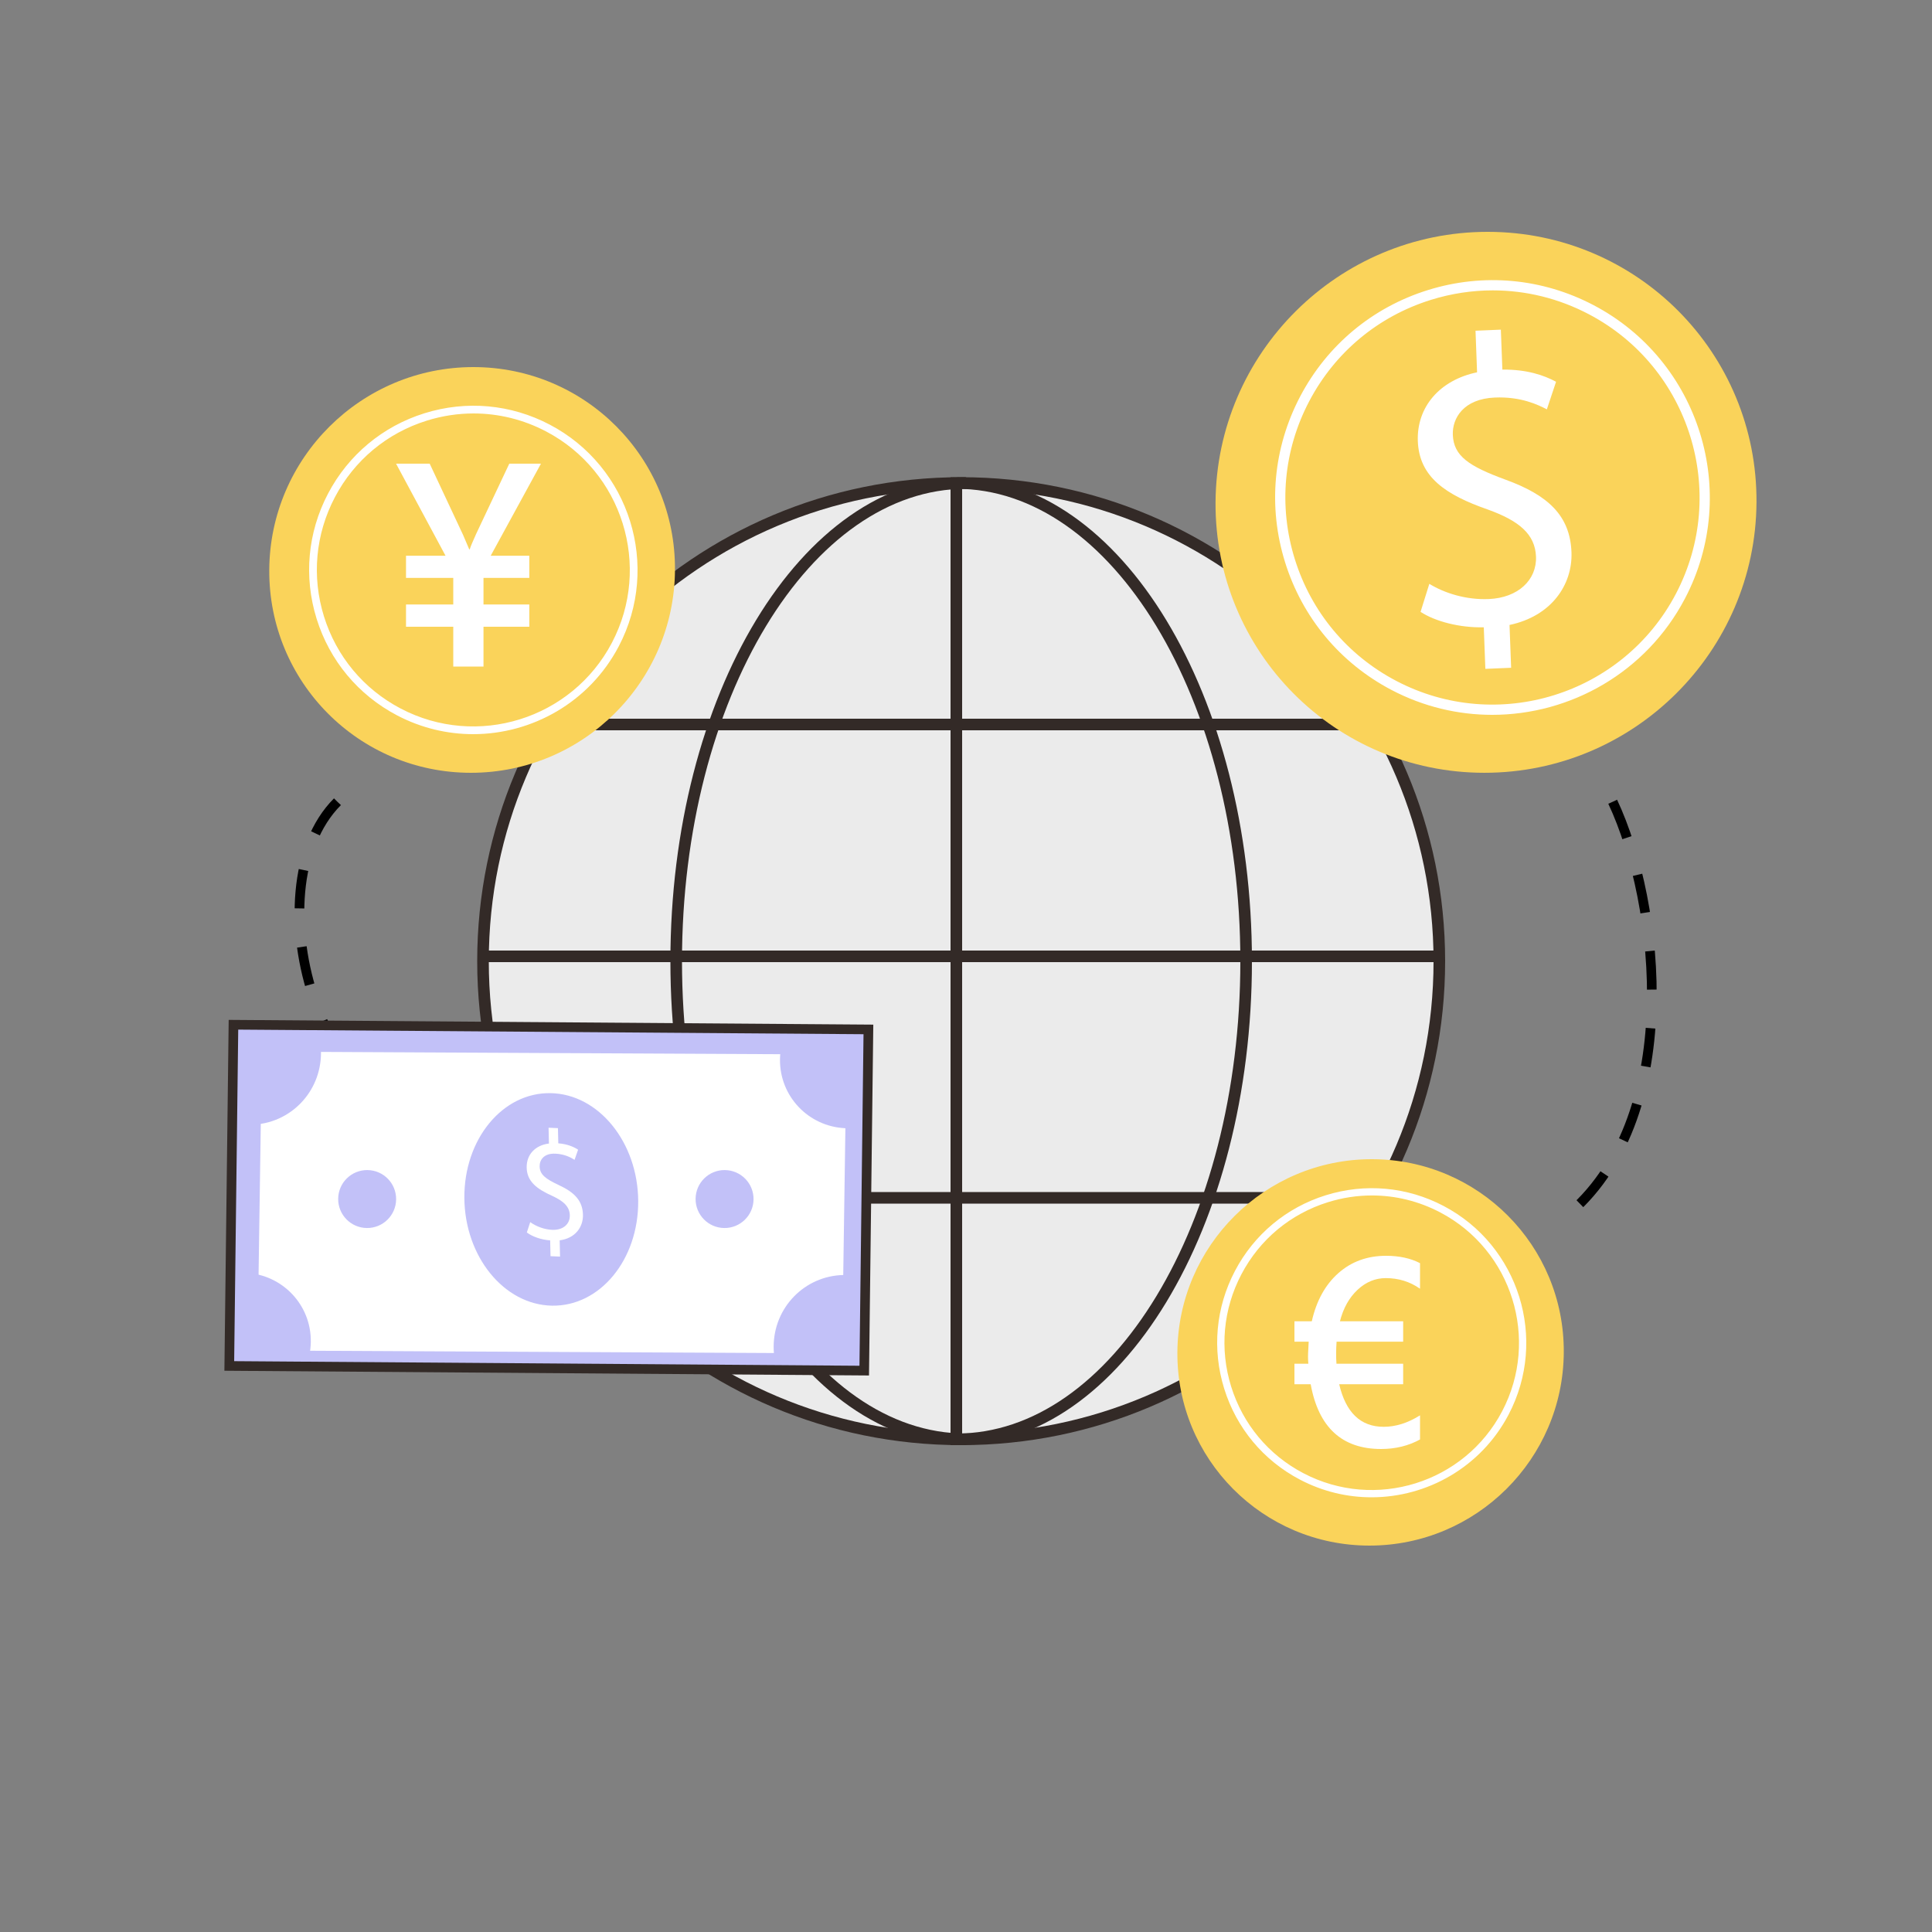 <svg width="520" height="520" viewBox="0 0 520 520" fill="none" xmlns="http://www.w3.org/2000/svg">
<rect x="0" y="0" width="520" height="520" fill="#808080" stroke="none"/>
<path d="M258.7 387.4C329.779 387.4 387.4 329.779 387.4 258.7C387.4 187.621 329.779 130 258.7 130C187.621 130 130 187.621 130 258.7C130 329.779 187.621 387.4 258.7 387.4Z" fill="#EBEBEB" stroke="#332A27" stroke-width="3.12" stroke-miterlimit="10"/>
<path d="M260 387.4C216.918 387.4 182 329.768 182 258.7C182 187.632 216.918 130 260 130" stroke="#332A27" stroke-width="3.12" stroke-miterlimit="10"/>
<path d="M257.4 387.4C300.482 387.4 335.4 329.768 335.4 258.7C335.4 187.632 300.482 130 257.4 130V387.4Z" stroke="#332A27" stroke-width="3.12" stroke-miterlimit="10"/>
<path d="M130 257.4H387.4" stroke="#332A27" stroke-width="3.12" stroke-miterlimit="10"/>
<path d="M148.2 322.4H371.8" stroke="#332A27" stroke-width="3.12" stroke-miterlimit="10"/>
<path d="M148.2 195H371.8" stroke="#332A27" stroke-width="3.12" stroke-miterlimit="10"/>
<path d="M399.527 207.997C439.733 207.997 472.522 175.404 472.763 135.199C473.005 94.993 440.606 62.4 400.4 62.4C360.194 62.4 327.405 94.993 327.163 135.199C326.922 175.404 359.32 207.997 399.527 207.997Z" fill="#FAD35A"/>
<path d="M401.62 192.4C392.462 192.4 383.178 190.243 374.521 185.701C360.69 178.438 350.513 166.22 345.871 151.302C341.229 136.384 342.671 120.553 349.933 106.721C357.196 92.89 369.414 82.713 384.332 78.071C399.25 73.429 415.081 74.871 428.912 82.133C457.468 97.129 468.496 132.557 453.5 161.113C443.052 181.012 422.673 192.4 401.62 192.4ZM401.782 78.155C396.211 78.155 390.619 79.001 385.147 80.703C370.934 85.131 359.29 94.827 352.372 108.006C345.448 121.185 344.075 136.275 348.498 150.487C352.925 164.7 362.622 176.344 375.8 183.262C403.009 197.553 436.771 187.043 451.062 159.834C465.353 132.625 454.842 98.863 427.633 84.572C419.524 80.311 410.69 78.155 401.787 78.155H401.782Z" fill="white"/>
<path d="M399.786 180.028L399.363 168.837C392.979 168.999 386.301 167.283 382.345 164.68L384.706 157.141C388.768 159.634 394.568 161.497 400.731 161.234C408.543 160.902 413.655 156.135 413.416 149.815C413.185 143.72 408.753 140.136 400.487 137.154C389.098 133.196 381.974 128.392 381.61 118.754C381.262 109.556 387.492 102.302 397.556 100.208L397.138 89.015L403.958 88.727L404.365 99.477C410.975 99.414 415.552 100.999 418.815 102.75L416.337 110.18C413.977 108.949 409.374 106.705 402.334 106.999C393.86 107.358 390.866 112.592 391.029 117.024C391.245 122.786 395.425 125.496 405.146 129.077C416.653 133.252 422.595 138.769 422.964 148.629C423.294 157.382 417.552 165.84 406.29 168.208L406.723 179.732L399.79 180.025L399.786 180.028Z" fill="white"/>
<path d="M126.745 207.998C156.9 207.998 181.492 183.554 181.672 153.399C181.853 123.245 157.555 98.8 127.4 98.8C97.245 98.8 72.653 123.245 72.472 153.399C72.292 183.554 96.59 207.998 126.745 207.998Z" fill="#FAD35A"/>
<path d="M145.6 124.8L132.072 149.58H142.465V155.537H130.134V162.692H142.465V168.685H130.134V179.4H121.996V168.685H109.278V162.692H121.996V155.537H109.278V149.58H119.917L106.6 124.8H115.654L124.638 143.976L126.294 147.853H126.435C126.599 147.242 127.163 145.879 128.126 143.764L137.074 124.8H145.6Z" fill="white"/>
<path d="M127.34 197.6C120.42 197.6 113.406 195.971 106.865 192.539C96.414 187.051 88.725 177.82 85.218 166.548C81.711 155.277 82.8 143.316 88.287 132.865C93.775 122.415 103.006 114.726 114.278 111.219C125.549 107.711 137.51 108.8 147.96 114.288C169.536 125.618 177.868 152.386 166.538 173.961C158.644 188.996 143.246 197.6 127.34 197.6ZM127.462 111.282C123.253 111.282 119.027 111.921 114.893 113.207C104.155 116.552 95.357 123.878 90.13 133.836C84.899 143.793 83.861 155.194 87.203 165.933C90.548 176.672 97.874 185.469 107.831 190.696C128.389 201.494 153.898 193.553 164.695 172.995C175.493 152.437 167.552 126.928 146.994 116.13C140.867 112.911 134.192 111.282 127.466 111.282H127.462Z" fill="white"/>
<path d="M368.588 415.998C397.307 415.998 420.725 392.717 420.894 363.999C421.063 335.281 397.919 312 369.2 312C340.481 312 317.063 335.281 316.894 363.999C316.725 392.717 339.869 415.998 368.588 415.998Z" fill="#FAD35A"/>
<path d="M382.2 387.436C379.086 389.145 375.593 390 371.723 390C361.201 390 354.884 384.19 352.771 372.569H348.4V367.051H352.137L352.07 365.948C352.026 365.147 352.081 363.535 352.237 361.111H348.4V355.625H353.071C354.317 350.107 356.697 345.79 360.212 342.674C363.726 339.558 368.008 338 373.058 338C376.594 338 379.642 338.66 382.2 339.98V346.861C379.486 344.957 376.416 344.005 372.991 344.005C370.166 344.005 367.63 345.055 365.383 347.154C363.137 349.253 361.557 352.077 360.645 355.625H377.662V361.111H359.744C359.589 363.253 359.578 365.233 359.711 367.051H377.662V372.569H360.445C362.225 380.208 366.217 384.027 372.424 384.027C375.649 384.027 378.908 383 382.2 380.944V387.436Z" fill="white"/>
<path d="M369.143 403C362.631 403 356.029 401.466 349.873 398.236C340.037 393.071 332.801 384.383 329.5 373.775C326.199 363.166 327.224 351.909 332.388 342.073C337.553 332.237 346.242 325 356.85 321.699C367.458 318.399 378.715 319.423 388.551 324.588C408.858 335.252 416.699 360.445 406.036 380.751C398.606 394.902 384.114 403 369.143 403ZM369.258 321.759C365.297 321.759 361.32 322.36 357.429 323.571C347.322 326.719 339.042 333.614 334.122 342.986C329.199 352.358 328.222 363.088 331.367 373.195C334.516 383.302 341.411 391.582 350.783 396.502C370.131 406.665 394.139 399.19 404.302 379.842C414.464 360.493 406.99 336.485 387.641 326.322C381.875 323.292 375.593 321.759 369.262 321.759H369.258Z" fill="white"/>
<path d="M434.062 215.8C446.924 243.1 453.355 301.6 421.2 327.6" stroke="black" stroke-width="2.6" stroke-dasharray="10.4 10.4"/>
<path d="M90.814 215.8C67.146 239.531 87.146 307.166 124.8 301.233" stroke="black" stroke-width="2.6" stroke-dasharray="10.4 10.4"/>
<path d="M232.608 368.903L61.711 367.648L62.834 275.813L233.733 277.068L232.608 368.903Z" fill="#C2C1F8" stroke="#332A27" stroke-width="2.6"/>
<path d="M226.65 364.267L69.296 363.486L70.474 283.051L227.83 283.831L226.65 364.267Z" fill="white"/>
<path d="M228.262 303.678C228.262 303.678 227.756 303.67 227.505 303.66C217.592 303.215 209.792 295.046 209.937 285.077C209.953 283.93 210.074 282.81 210.29 281.723C210.334 281.499 210.435 281.058 210.435 281.058L228.589 281.15L228.261 303.679L228.262 303.678Z" fill="#C2C1F8"/>
<path d="M227.771 343.168C227.771 343.168 227.241 343.164 226.977 343.17C216.571 343.405 208.248 351.892 208.228 362.482C208.226 363.7 208.334 364.893 208.541 366.053C208.584 366.292 208.681 366.763 208.681 366.763L227.726 367.101L227.771 343.168Z" fill="#C2C1F8"/>
<path d="M66.851 302.721C66.851 302.721 67.381 302.725 67.645 302.719C78.051 302.484 86.374 293.997 86.394 283.406C86.396 282.188 86.288 280.996 86.081 279.836C86.038 279.597 85.941 279.126 85.941 279.126L66.896 278.788L66.851 302.721Z" fill="#C2C1F8"/>
<path d="M65.327 342.574C65.327 342.574 65.834 342.582 66.085 342.592C75.997 343.037 83.798 351.206 83.653 361.175C83.636 362.322 83.516 363.442 83.299 364.529C83.255 364.753 83.155 365.194 83.155 365.194L65.001 365.102L65.329 342.573L65.327 342.574Z" fill="#C2C1F8"/>
<path d="M106.617 322.8C106.575 327.107 103.051 330.564 98.743 330.523C94.436 330.481 90.978 326.954 91.021 322.648C91.063 318.341 94.587 314.884 98.895 314.925C103.202 314.967 106.66 318.494 106.617 322.8Z" fill="#C2C1F8"/>
<path d="M202.817 322.8C202.776 327.107 199.251 330.564 194.943 330.523C190.636 330.481 187.178 326.954 187.221 322.648C187.263 318.342 190.787 314.884 195.095 314.925C199.402 314.967 202.86 318.494 202.817 322.8Z" fill="#C2C1F8"/>
<path d="M148.562 351.421C161.483 351.654 171.876 339.04 171.775 323.245C171.674 307.45 161.118 294.456 148.196 294.222C135.275 293.988 124.882 306.603 124.983 322.398C125.084 338.193 135.64 351.187 148.562 351.421Z" fill="#C2C1F8"/>
<path d="M148.174 338.102L148.075 333.847C145.713 333.7 143.251 332.834 141.799 331.718L142.711 328.938C144.201 330.014 146.338 330.909 148.619 331.01C151.511 331.138 153.425 329.497 153.367 327.096C153.313 324.779 151.69 323.276 148.646 321.879C144.452 320.01 141.84 317.96 141.755 314.294C141.672 310.797 144.013 308.251 147.745 307.784L147.646 303.529L150.17 303.641L150.267 307.727C152.714 307.92 154.399 308.668 155.597 309.436L154.643 312.172C153.777 311.628 152.084 310.628 149.477 310.512C146.34 310.373 145.206 312.258 145.245 313.943C145.297 316.133 146.829 317.296 150.408 318.969C154.645 320.924 156.815 323.208 156.903 326.958C156.981 330.286 154.814 333.303 150.636 333.835L150.739 338.216L148.173 338.102L148.174 338.102Z" fill="white"/>
</svg>
